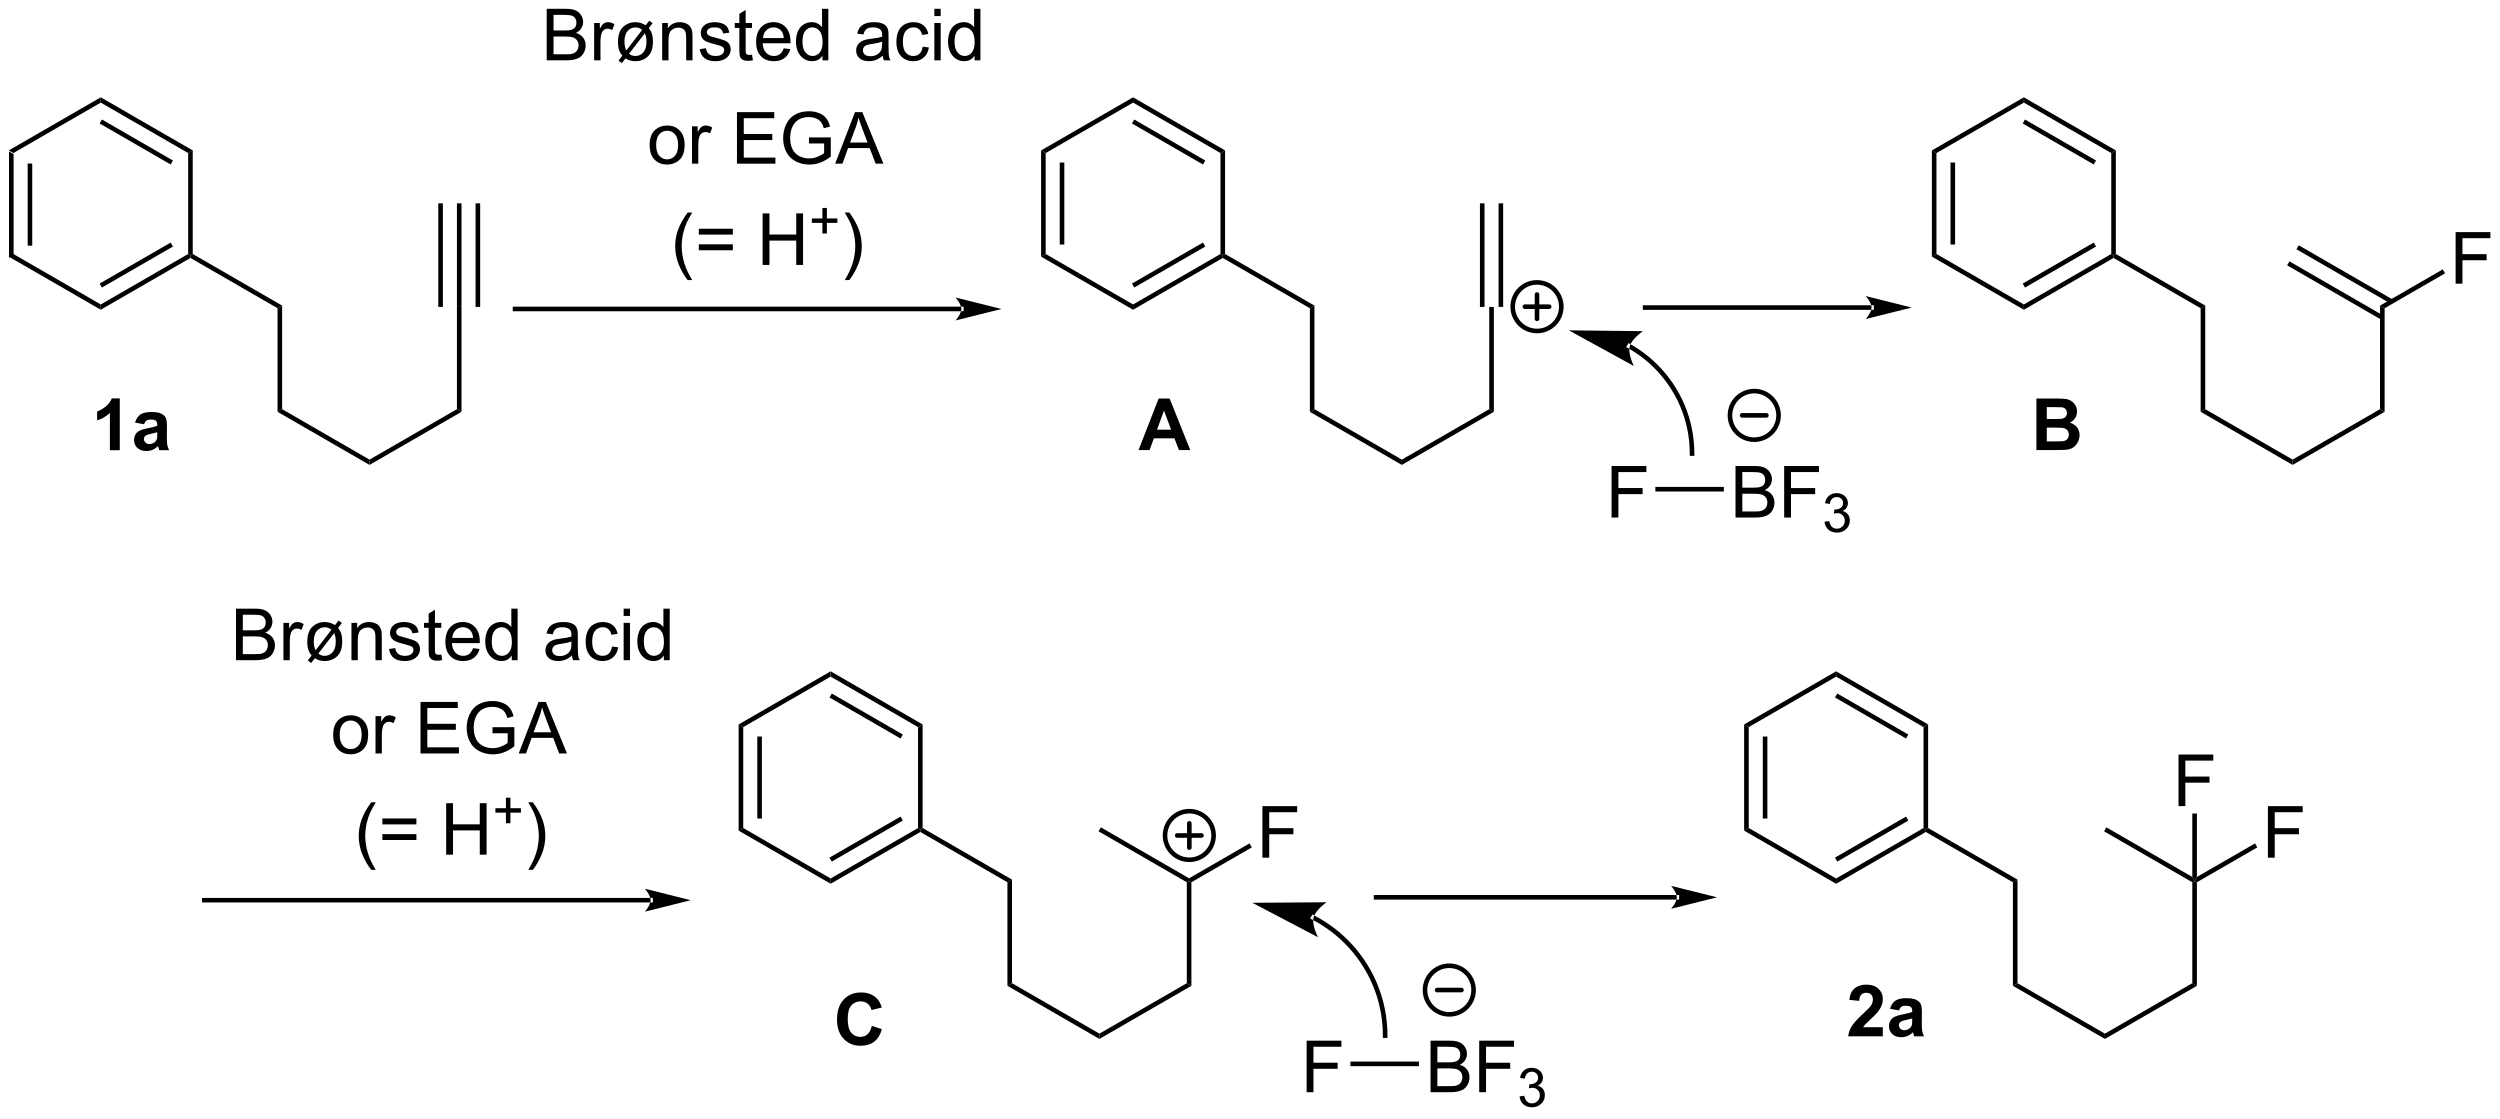 <?xml version="1.0" encoding="UTF-8"?>
<!DOCTYPE svg PUBLIC '-//W3C//DTD SVG 1.0//EN'
          'http://www.w3.org/TR/2001/REC-SVG-20010904/DTD/svg10.dtd'>
<svg stroke-dasharray="none" shape-rendering="auto" xmlns="http://www.w3.org/2000/svg" font-family="'Dialog'" text-rendering="auto" width="762" fill-opacity="1" color-interpolation="auto" color-rendering="auto" preserveAspectRatio="xMidYMid meet" font-size="12px" viewBox="0 0 762 341" fill="black" xmlns:xlink="http://www.w3.org/1999/xlink" stroke="black" image-rendering="auto" stroke-miterlimit="10" stroke-linecap="square" stroke-linejoin="miter" font-style="normal" stroke-width="1" height="341" stroke-dashoffset="0" font-weight="normal" stroke-opacity="1"
><!--Generated by the Batik Graphics2D SVG Generator--><defs id="genericDefs"
  /><g
  ><defs id="defs1"
    ><clipPath clipPathUnits="userSpaceOnUse" id="clipPath1"
      ><path d="M0.633 2.148 L286.277 2.148 L286.277 129.702 L0.633 129.702 L0.633 2.148 Z"
      /></clipPath
      ><clipPath clipPathUnits="userSpaceOnUse" id="clipPath2"
      ><path d="M72.857 297.502 L72.857 421.509 L350.559 421.509 L350.559 297.502 Z"
      /></clipPath
    ></defs
    ><g transform="scale(2.667,2.667) translate(-0.633,-2.148) matrix(1.029,0,0,1.029,-74.308,-303.862)"
    ><path d="M73.829 314.209 L74.34 314.503 L74.34 325.717 L73.829 326.012 ZM75.901 315.552 L75.901 324.668 L76.411 324.668 L76.411 315.552 Z" stroke="none" clip-path="url(#clipPath2)"
    /></g
    ><g transform="matrix(2.743,0,0,2.743,-199.843,-816.028)"
    ><path d="M73.829 326.012 L74.34 325.717 L84.051 331.324 L84.051 331.913 Z" stroke="none" clip-path="url(#clipPath2)"
    /></g
    ><g transform="matrix(2.743,0,0,2.743,-199.843,-816.028)"
    ><path d="M84.051 331.913 L84.051 331.324 L93.763 325.717 L94.018 325.864 L94.018 326.159 ZM84.179 329.448 L92.074 324.889 L91.819 324.447 L83.924 329.006 Z" stroke="none" clip-path="url(#clipPath2)"
    /></g
    ><g transform="matrix(2.743,0,0,2.743,-199.843,-816.028)"
    ><path d="M94.273 325.717 L94.018 325.864 L93.763 325.717 L93.763 314.503 L94.273 314.209 Z" stroke="none" clip-path="url(#clipPath2)"
    /></g
    ><g transform="matrix(2.743,0,0,2.743,-199.843,-816.028)"
    ><path d="M94.273 314.209 L93.763 314.503 L84.051 308.896 L84.051 308.307 ZM92.074 315.331 L84.179 310.773 L83.924 311.214 L91.819 315.773 Z" stroke="none" clip-path="url(#clipPath2)"
    /></g
    ><g transform="matrix(2.743,0,0,2.743,-199.843,-816.028)"
    ><path d="M84.051 308.307 L84.051 308.896 L74.34 314.503 L73.829 314.209 Z" stroke="none" clip-path="url(#clipPath2)"
    /></g
    ><g transform="matrix(2.743,0,0,2.743,-199.843,-816.028)"
    ><path d="M94.018 326.159 L94.018 325.864 L94.273 325.717 L104.206 331.452 L103.695 331.746 Z" stroke="none" clip-path="url(#clipPath2)"
    /></g
    ><g transform="matrix(2.743,0,0,2.743,-199.843,-816.028)"
    ><path d="M103.695 331.746 L104.206 331.452 L104.206 342.96 L103.695 343.255 Z" stroke="none" clip-path="url(#clipPath2)"
    /></g
    ><g transform="matrix(2.743,0,0,2.743,-199.843,-816.028)"
    ><path d="M103.695 343.255 L104.206 342.96 L113.917 348.567 L113.917 349.156 Z" stroke="none" clip-path="url(#clipPath2)"
    /></g
    ><g transform="matrix(2.743,0,0,2.743,-199.843,-816.028)"
    ><path d="M113.917 349.156 L113.917 348.567 L123.629 342.96 L124.139 343.255 Z" stroke="none" clip-path="url(#clipPath2)"
    /></g
    ><g transform="matrix(2.743,0,0,2.743,-199.843,-816.028)"
    ><path d="M124.139 343.255 L123.629 342.96 L123.629 331.599 L124.139 331.599 Z" stroke="none" clip-path="url(#clipPath2)"
    /></g
    ><g transform="matrix(2.743,0,0,2.743,-199.843,-816.028)"
    ><path d="M124.139 331.599 L123.629 331.599 L123.629 320.09 L124.139 320.09 ZM122.067 331.599 L122.067 320.09 L121.557 320.09 L121.557 331.599 ZM126.211 331.599 L126.211 320.09 L125.7 320.09 L125.7 331.599 Z" stroke="none" clip-path="url(#clipPath2)"
    /></g
    ><g transform="matrix(2.743,0,0,2.743,-199.843,-816.028)"
    ><path d="M287.523 314.209 L288.033 314.503 L288.033 325.717 L287.523 326.012 ZM289.594 315.552 L289.594 324.668 L290.104 324.668 L290.104 315.552 Z" stroke="none" clip-path="url(#clipPath2)"
    /></g
    ><g transform="matrix(2.743,0,0,2.743,-199.843,-816.028)"
    ><path d="M287.523 326.012 L288.033 325.717 L297.745 331.324 L297.745 331.913 Z" stroke="none" clip-path="url(#clipPath2)"
    /></g
    ><g transform="matrix(2.743,0,0,2.743,-199.843,-816.028)"
    ><path d="M297.745 331.913 L297.745 331.324 L307.456 325.717 L307.711 325.864 L307.711 326.159 ZM297.872 329.448 L305.767 324.889 L305.512 324.447 L297.617 329.006 Z" stroke="none" clip-path="url(#clipPath2)"
    /></g
    ><g transform="matrix(2.743,0,0,2.743,-199.843,-816.028)"
    ><path d="M307.966 325.717 L307.711 325.864 L307.456 325.717 L307.456 314.503 L307.966 314.209 Z" stroke="none" clip-path="url(#clipPath2)"
    /></g
    ><g transform="matrix(2.743,0,0,2.743,-199.843,-816.028)"
    ><path d="M307.966 314.209 L307.456 314.503 L297.745 308.896 L297.745 308.307 ZM305.767 315.331 L297.872 310.773 L297.617 311.214 L305.512 315.773 Z" stroke="none" clip-path="url(#clipPath2)"
    /></g
    ><g transform="matrix(2.743,0,0,2.743,-199.843,-816.028)"
    ><path d="M297.745 308.307 L297.745 308.896 L288.033 314.503 L287.523 314.209 Z" stroke="none" clip-path="url(#clipPath2)"
    /></g
    ><g transform="matrix(2.743,0,0,2.743,-199.843,-816.028)"
    ><path d="M307.711 326.159 L307.711 325.864 L307.966 325.717 L317.899 331.452 L317.389 331.746 Z" stroke="none" clip-path="url(#clipPath2)"
    /></g
    ><g transform="matrix(2.743,0,0,2.743,-199.843,-816.028)"
    ><path d="M317.389 331.746 L317.899 331.452 L317.899 342.96 L317.389 343.255 Z" stroke="none" clip-path="url(#clipPath2)"
    /></g
    ><g transform="matrix(2.743,0,0,2.743,-199.843,-816.028)"
    ><path d="M317.389 343.255 L317.899 342.96 L327.61 348.567 L327.61 349.156 Z" stroke="none" clip-path="url(#clipPath2)"
    /></g
    ><g transform="matrix(2.743,0,0,2.743,-199.843,-816.028)"
    ><path d="M327.61 349.156 L327.61 348.567 L337.322 342.96 L337.832 343.255 Z" stroke="none" clip-path="url(#clipPath2)"
    /></g
    ><g transform="matrix(2.743,0,0,2.743,-199.843,-816.028)"
    ><path d="M337.832 343.255 L337.322 342.96 L337.322 331.452 L337.832 331.746 Z" stroke="none" clip-path="url(#clipPath2)"
    /></g
    ><g transform="matrix(2.743,0,0,2.743,-199.843,-816.028)"
    ><path d="M338.737 330.782 L328.289 324.75 L328.034 325.192 L338.482 331.224 ZM337.705 332.57 L327.256 326.537 L327.001 326.979 L337.45 333.012 Z" stroke="none" clip-path="url(#clipPath2)"
    /></g
    ><g transform="matrix(2.743,0,0,2.743,-199.843,-816.028)"
    ><path d="M345.722 329.014 L345.722 323.288 L349.587 323.288 L349.587 323.962 L346.48 323.962 L346.48 325.736 L349.168 325.736 L349.168 326.413 L346.48 326.413 L346.48 329.014 L345.722 329.014 Z" stroke="none" clip-path="url(#clipPath2)"
    /></g
    ><g transform="matrix(2.743,0,0,2.743,-199.843,-816.028)"
    ><path d="M337.832 331.746 L337.322 331.452 L344.291 327.428 L344.546 327.87 Z" stroke="none" clip-path="url(#clipPath2)"
    /></g
    ><g transform="matrix(2.743,0,0,2.743,-199.843,-816.028)"
    ><path d="M188.54 314.209 L189.05 314.503 L189.05 325.717 L188.54 326.012 ZM190.612 315.552 L190.612 324.668 L191.122 324.668 L191.122 315.552 Z" stroke="none" clip-path="url(#clipPath2)"
    /></g
    ><g transform="matrix(2.743,0,0,2.743,-199.843,-816.028)"
    ><path d="M188.54 326.012 L189.05 325.717 L198.762 331.324 L198.762 331.913 Z" stroke="none" clip-path="url(#clipPath2)"
    /></g
    ><g transform="matrix(2.743,0,0,2.743,-199.843,-816.028)"
    ><path d="M198.762 331.913 L198.762 331.324 L208.474 325.717 L208.729 325.864 L208.729 326.159 ZM198.89 329.448 L206.785 324.889 L206.53 324.447 L198.635 329.006 Z" stroke="none" clip-path="url(#clipPath2)"
    /></g
    ><g transform="matrix(2.743,0,0,2.743,-199.843,-816.028)"
    ><path d="M208.984 325.717 L208.729 325.864 L208.474 325.717 L208.474 314.503 L208.984 314.209 Z" stroke="none" clip-path="url(#clipPath2)"
    /></g
    ><g transform="matrix(2.743,0,0,2.743,-199.843,-816.028)"
    ><path d="M208.984 314.209 L208.474 314.503 L198.762 308.896 L198.762 308.307 ZM206.785 315.331 L198.89 310.773 L198.635 311.214 L206.53 315.773 Z" stroke="none" clip-path="url(#clipPath2)"
    /></g
    ><g transform="matrix(2.743,0,0,2.743,-199.843,-816.028)"
    ><path d="M198.762 308.307 L198.762 308.896 L189.05 314.503 L188.54 314.209 Z" stroke="none" clip-path="url(#clipPath2)"
    /></g
    ><g transform="matrix(2.743,0,0,2.743,-199.843,-816.028)"
    ><path d="M208.729 326.159 L208.729 325.864 L208.984 325.717 L218.916 331.452 L218.406 331.746 Z" stroke="none" clip-path="url(#clipPath2)"
    /></g
    ><g transform="matrix(2.743,0,0,2.743,-199.843,-816.028)"
    ><path d="M218.406 331.746 L218.916 331.452 L218.916 342.96 L218.406 343.255 Z" stroke="none" clip-path="url(#clipPath2)"
    /></g
    ><g transform="matrix(2.743,0,0,2.743,-199.843,-816.028)"
    ><path d="M218.406 343.255 L218.916 342.96 L228.628 348.567 L228.628 349.156 Z" stroke="none" clip-path="url(#clipPath2)"
    /></g
    ><g transform="matrix(2.743,0,0,2.743,-199.843,-816.028)"
    ><path d="M228.628 349.156 L228.628 348.567 L238.34 342.96 L238.85 343.255 Z" stroke="none" clip-path="url(#clipPath2)"
    /></g
    ><g transform="matrix(2.743,0,0,2.743,-199.843,-816.028)"
    ><path d="M238.85 343.255 L238.34 342.96 L238.34 331.599 L238.85 331.599 Z" stroke="none" clip-path="url(#clipPath2)"
    /></g
    ><g transform="matrix(2.743,0,0,2.743,-199.843,-816.028)"
    ><path d="M239.886 331.599 L239.886 320.09 L239.375 320.09 L239.375 331.599 ZM237.814 331.599 L237.814 320.09 L237.304 320.09 L237.304 331.599 Z" stroke="none" clip-path="url(#clipPath2)"
    /></g
    ><g stroke-width="0.51" transform="matrix(2.743,0,0,2.743,-199.843,-816.028)" stroke-linejoin="round" stroke-linecap="round"
    ><path fill="none" d="M243.647 334.274 C242.155 334.274 240.947 333.065 240.947 331.574 C240.947 330.083 242.155 328.874 243.647 328.874 C245.138 328.874 246.347 330.083 246.347 331.574 C246.347 333.065 245.138 334.274 243.647 334.274 M242.297 331.574 L244.997 331.574 M243.647 330.224 L243.647 332.924" clip-path="url(#clipPath2)"
    /></g
    ><g transform="matrix(2.743,0,0,2.743,-199.843,-816.028)"
    ><path d="M280.817 331.924 L280.817 331.924 L255.658 331.924 L255.403 331.924 L255.403 331.414 L255.658 331.414 L280.817 331.414 L281.072 331.414 L281.072 331.924 ZM285.281 331.669 L280.179 330.393 C280.179 330.393 280.817 331.111 280.817 331.669 C280.817 332.227 280.179 332.944 280.179 332.944 Z" stroke="none" clip-path="url(#clipPath2)"
    /></g
    ><g transform="matrix(2.743,0,0,2.743,-199.843,-816.028)"
    ><path d="M266.663 377.993 L267.173 378.288 L267.173 389.502 L266.663 389.796 ZM268.735 379.337 L268.735 388.453 L269.245 388.453 L269.245 379.337 Z" stroke="none" clip-path="url(#clipPath2)"
    /></g
    ><g transform="matrix(2.743,0,0,2.743,-199.843,-816.028)"
    ><path d="M266.663 389.796 L267.173 389.502 L276.885 395.109 L276.885 395.698 Z" stroke="none" clip-path="url(#clipPath2)"
    /></g
    ><g transform="matrix(2.743,0,0,2.743,-199.843,-816.028)"
    ><path d="M276.885 395.698 L276.885 395.109 L286.597 389.502 L286.852 389.649 L286.852 389.944 ZM277.013 393.232 L284.908 388.674 L284.653 388.232 L276.758 392.791 Z" stroke="none" clip-path="url(#clipPath2)"
    /></g
    ><g transform="matrix(2.743,0,0,2.743,-199.843,-816.028)"
    ><path d="M287.107 389.502 L286.852 389.649 L286.597 389.502 L286.597 378.288 L287.107 377.993 Z" stroke="none" clip-path="url(#clipPath2)"
    /></g
    ><g transform="matrix(2.743,0,0,2.743,-199.843,-816.028)"
    ><path d="M287.107 377.993 L286.597 378.288 L276.885 372.681 L276.885 372.092 ZM284.908 379.115 L277.013 374.557 L276.758 374.999 L284.653 379.557 Z" stroke="none" clip-path="url(#clipPath2)"
    /></g
    ><g transform="matrix(2.743,0,0,2.743,-199.843,-816.028)"
    ><path d="M276.885 372.092 L276.885 372.681 L267.173 378.288 L266.663 377.993 Z" stroke="none" clip-path="url(#clipPath2)"
    /></g
    ><g transform="matrix(2.743,0,0,2.743,-199.843,-816.028)"
    ><path d="M286.852 389.944 L286.852 389.649 L287.107 389.502 L297.039 395.236 L296.529 395.531 Z" stroke="none" clip-path="url(#clipPath2)"
    /></g
    ><g transform="matrix(2.743,0,0,2.743,-199.843,-816.028)"
    ><path d="M296.529 395.531 L297.039 395.236 L297.039 406.745 L296.529 407.039 Z" stroke="none" clip-path="url(#clipPath2)"
    /></g
    ><g transform="matrix(2.743,0,0,2.743,-199.843,-816.028)"
    ><path d="M296.529 407.039 L297.039 406.745 L306.751 412.352 L306.751 412.941 Z" stroke="none" clip-path="url(#clipPath2)"
    /></g
    ><g transform="matrix(2.743,0,0,2.743,-199.843,-816.028)"
    ><path d="M306.751 412.941 L306.751 412.352 L316.463 406.745 L316.973 407.039 Z" stroke="none" clip-path="url(#clipPath2)"
    /></g
    ><g transform="matrix(2.743,0,0,2.743,-199.843,-816.028)"
    ><path d="M316.973 407.039 L316.463 406.745 L316.463 395.531 L316.718 395.384 L316.973 395.531 Z" stroke="none" clip-path="url(#clipPath2)"
    /></g
    ><g transform="matrix(2.743,0,0,2.743,-199.843,-816.028)"
    ><path d="M324.863 392.799 L324.863 387.072 L328.727 387.072 L328.727 387.747 L325.621 387.747 L325.621 389.52 L328.308 389.52 L328.308 390.197 L325.621 390.197 L325.621 392.799 L324.863 392.799 Z" stroke="none" clip-path="url(#clipPath2)"
    /></g
    ><g transform="matrix(2.743,0,0,2.743,-199.843,-816.028)"
    ><path d="M316.973 395.531 L316.718 395.384 L316.973 394.942 L323.431 391.213 L323.686 391.655 Z" stroke="none" clip-path="url(#clipPath2)"
    /></g
    ><g transform="matrix(2.743,0,0,2.743,-199.843,-816.028)"
    ><path d="M316.463 394.942 L316.718 395.384 L316.463 395.531 L306.658 389.87 L306.913 389.428 Z" stroke="none" clip-path="url(#clipPath2)"
    /></g
    ><g transform="matrix(2.743,0,0,2.743,-199.843,-816.028)"
    ><path d="M314.931 387.065 L314.931 381.338 L318.795 381.338 L318.795 382.013 L315.688 382.013 L315.688 383.786 L318.376 383.786 L318.376 384.463 L315.688 384.463 L315.688 387.065 L314.931 387.065 Z" stroke="none" clip-path="url(#clipPath2)"
    /></g
    ><g transform="matrix(2.743,0,0,2.743,-199.843,-816.028)"
    ><path d="M316.973 394.942 L316.718 395.384 L316.463 394.942 L316.463 387.89 L316.973 387.89 Z" stroke="none" clip-path="url(#clipPath2)"
    /></g
    ><g transform="matrix(2.743,0,0,2.743,-199.843,-816.028)"
    ><path d="M154.933 377.993 L155.444 378.288 L155.444 389.502 L154.933 389.796 ZM157.005 379.337 L157.005 388.453 L157.515 388.453 L157.515 379.337 Z" stroke="none" clip-path="url(#clipPath2)"
    /></g
    ><g transform="matrix(2.743,0,0,2.743,-199.843,-816.028)"
    ><path d="M154.933 389.796 L155.444 389.502 L165.155 395.109 L165.155 395.698 Z" stroke="none" clip-path="url(#clipPath2)"
    /></g
    ><g transform="matrix(2.743,0,0,2.743,-199.843,-816.028)"
    ><path d="M165.155 395.698 L165.155 395.109 L174.867 389.502 L175.122 389.649 L175.122 389.944 ZM165.283 393.232 L173.178 388.674 L172.923 388.232 L165.028 392.79 Z" stroke="none" clip-path="url(#clipPath2)"
    /></g
    ><g transform="matrix(2.743,0,0,2.743,-199.843,-816.028)"
    ><path d="M175.377 389.502 L175.122 389.649 L174.867 389.502 L174.867 378.288 L175.377 377.993 Z" stroke="none" clip-path="url(#clipPath2)"
    /></g
    ><g transform="matrix(2.743,0,0,2.743,-199.843,-816.028)"
    ><path d="M175.377 377.993 L174.867 378.288 L165.155 372.681 L165.155 372.091 ZM173.178 379.115 L165.283 374.557 L165.028 374.999 L172.923 379.557 Z" stroke="none" clip-path="url(#clipPath2)"
    /></g
    ><g transform="matrix(2.743,0,0,2.743,-199.843,-816.028)"
    ><path d="M165.155 372.091 L165.155 372.681 L155.444 378.288 L154.933 377.993 Z" stroke="none" clip-path="url(#clipPath2)"
    /></g
    ><g transform="matrix(2.743,0,0,2.743,-199.843,-816.028)"
    ><path d="M175.122 389.944 L175.122 389.649 L175.377 389.502 L185.309 395.236 L184.799 395.531 Z" stroke="none" clip-path="url(#clipPath2)"
    /></g
    ><g transform="matrix(2.743,0,0,2.743,-199.843,-816.028)"
    ><path d="M184.799 395.531 L185.309 395.236 L185.309 406.745 L184.799 407.039 Z" stroke="none" clip-path="url(#clipPath2)"
    /></g
    ><g transform="matrix(2.743,0,0,2.743,-199.843,-816.028)"
    ><path d="M184.799 407.039 L185.309 406.745 L195.021 412.352 L195.021 412.941 Z" stroke="none" clip-path="url(#clipPath2)"
    /></g
    ><g transform="matrix(2.743,0,0,2.743,-199.843,-816.028)"
    ><path d="M195.021 412.941 L195.021 412.352 L204.733 406.745 L205.243 407.039 Z" stroke="none" clip-path="url(#clipPath2)"
    /></g
    ><g transform="matrix(2.743,0,0,2.743,-199.843,-816.028)"
    ><path d="M205.243 407.039 L204.733 406.745 L204.733 395.531 L204.988 395.384 L205.243 395.531 Z" stroke="none" clip-path="url(#clipPath2)"
    /></g
    ><g transform="matrix(2.743,0,0,2.743,-199.843,-816.028)"
    ><path d="M213.133 392.799 L213.133 387.072 L216.997 387.072 L216.997 387.747 L213.891 387.747 L213.891 389.52 L216.578 389.52 L216.578 390.197 L213.891 390.197 L213.891 392.799 L213.133 392.799 Z" stroke="none" clip-path="url(#clipPath2)"
    /></g
    ><g transform="matrix(2.743,0,0,2.743,-199.843,-816.028)"
    ><path d="M205.243 395.531 L204.988 395.384 L204.988 395.089 L211.701 391.213 L211.957 391.655 Z" stroke="none" clip-path="url(#clipPath2)"
    /></g
    ><g transform="matrix(2.743,0,0,2.743,-199.843,-816.028)"
    ><path d="M204.988 395.089 L204.988 395.384 L204.733 395.531 L194.928 389.87 L195.183 389.428 Z" stroke="none" clip-path="url(#clipPath2)"
    /></g
    ><g stroke-width="0.51" transform="matrix(2.743,0,0,2.743,-199.843,-816.028)" stroke-linejoin="round" stroke-linecap="round"
    ><path fill="none" d="M205.013 393.032 C203.522 393.032 202.313 391.823 202.313 390.332 C202.313 388.84 203.522 387.632 205.013 387.632 C206.504 387.632 207.713 388.84 207.713 390.332 C207.713 391.823 206.504 393.032 205.013 393.032 M203.663 390.332 L206.363 390.332 M205.013 388.982 L205.013 391.682" clip-path="url(#clipPath2)"
    /></g
    ><g transform="matrix(2.743,0,0,2.743,-199.843,-816.028)"
    ><path d="M231.818 418.861 L231.818 413.134 L233.966 413.134 Q234.623 413.134 235.018 413.309 Q235.417 413.481 235.641 413.843 Q235.865 414.205 235.865 414.598 Q235.865 414.965 235.664 415.291 Q235.466 415.614 235.065 415.814 Q235.584 415.965 235.862 416.332 Q236.143 416.7 236.143 417.2 Q236.143 417.603 235.972 417.95 Q235.802 418.293 235.552 418.481 Q235.302 418.668 234.925 418.765 Q234.55 418.861 234.003 418.861 L231.818 418.861 ZM232.576 415.541 L233.815 415.541 Q234.318 415.541 234.537 415.473 Q234.826 415.387 234.972 415.189 Q235.12 414.989 235.12 414.689 Q235.12 414.403 234.982 414.187 Q234.847 413.97 234.591 413.89 Q234.339 413.809 233.722 413.809 L232.576 413.809 L232.576 415.541 ZM232.576 418.184 L234.003 418.184 Q234.37 418.184 234.518 418.158 Q234.779 418.111 234.953 418.002 Q235.13 417.892 235.242 417.684 Q235.357 417.473 235.357 417.2 Q235.357 416.879 235.193 416.645 Q235.029 416.408 234.737 416.312 Q234.448 416.215 233.901 416.215 L232.576 416.215 L232.576 418.184 ZM237.224 418.861 L237.224 413.134 L241.089 413.134 L241.089 413.809 L237.982 413.809 L237.982 415.582 L240.669 415.582 L240.669 416.259 L237.982 416.259 L237.982 418.861 L237.224 418.861 Z" stroke="none" clip-path="url(#clipPath2)"
    /></g
    ><g transform="matrix(2.743,0,0,2.743,-199.843,-816.028)"
    ><path d="M241.707 419.326 L242.234 419.256 Q242.326 419.705 242.543 419.902 Q242.761 420.1 243.076 420.1 Q243.447 420.1 243.703 419.842 Q243.961 419.584 243.961 419.203 Q243.961 418.84 243.722 418.606 Q243.486 418.369 243.119 418.369 Q242.97 418.369 242.748 418.428 L242.806 417.965 Q242.859 417.971 242.89 417.971 Q243.228 417.971 243.498 417.795 Q243.767 417.619 243.767 417.252 Q243.767 416.963 243.57 416.774 Q243.375 416.582 243.064 416.582 Q242.756 416.582 242.55 416.776 Q242.345 416.969 242.287 417.356 L241.759 417.262 Q241.857 416.731 242.199 416.44 Q242.543 416.149 243.052 416.149 Q243.404 416.149 243.699 416.299 Q243.996 416.449 244.152 416.711 Q244.308 416.971 244.308 417.264 Q244.308 417.543 244.158 417.772 Q244.009 418 243.716 418.135 Q244.097 418.223 244.308 418.5 Q244.519 418.776 244.519 419.192 Q244.519 419.754 244.109 420.147 Q243.699 420.537 243.072 420.537 Q242.507 420.537 242.132 420.201 Q241.759 419.863 241.707 419.326 Z" stroke="none" clip-path="url(#clipPath2)"
    /></g
    ><g transform="matrix(2.743,0,0,2.743,-199.843,-816.028)"
    ><path d="M218.915 399.234 L218.915 399.234 C218.915 399.234 218.915 399.234 218.915 399.234 L218.915 399.234 C218.917 399.236 218.905 399.228 218.889 399.221 L218.906 399.229 C218.906 399.229 218.906 399.229 218.906 399.229 L218.906 399.229 C218.907 399.229 218.906 399.229 218.904 399.228 L218.908 399.23 L218.91 399.231 L218.911 399.232 C218.917 399.235 218.924 399.238 218.93 399.241 L218.93 399.242 C218.957 399.256 218.984 399.27 219.011 399.284 L218.892 399.51 L219.011 399.284 C219.064 399.312 219.118 399.341 219.171 399.37 L219.049 399.594 L219.171 399.37 C219.596 399.601 220.01 399.852 220.409 400.122 L220.266 400.333 L220.409 400.122 C221.208 400.662 221.952 401.276 222.631 401.955 L222.451 402.136 L222.631 401.955 C225.349 404.673 227.03 408.427 227.03 412.574 L227.03 412.829 L226.519 412.829 L226.519 412.574 C226.519 408.568 224.896 404.942 222.27 402.316 L222.27 402.316 C221.614 401.66 220.895 401.066 220.123 400.545 L220.123 400.545 C219.738 400.284 219.338 400.041 218.927 399.818 L218.927 399.818 C218.876 399.79 218.824 399.763 218.773 399.735 L218.772 399.735 C218.747 399.722 218.721 399.708 218.695 399.694 L218.812 399.468 L218.695 399.695 C218.688 399.691 218.681 399.687 218.675 399.684 L218.793 399.458 L218.675 399.684 L218.673 399.683 L218.79 399.457 L218.676 399.685 C218.674 399.684 218.672 399.683 218.672 399.683 L218.672 399.683 C218.672 399.683 218.672 399.682 218.672 399.682 L218.789 399.456 L218.688 399.69 C218.673 399.684 218.66 399.676 218.662 399.677 L218.662 399.677 C218.662 399.677 218.662 399.677 218.662 399.677 L218.44 399.55 L218.693 399.108 ZM212.013 397.812 L219.316 401.642 C219.316 401.642 218.609 400.312 218.815 399.462 C219.022 398.612 220.259 397.754 220.259 397.754 Z" stroke="none" clip-path="url(#clipPath2)"
    /></g
    ><g transform="matrix(2.743,0,0,2.743,-199.843,-816.028)"
    ><path d="M259.184 397.459 L259.184 397.459 L225.767 397.459 L225.512 397.459 L225.512 396.949 L225.767 396.949 L259.184 396.949 L259.439 396.949 L259.439 397.459 ZM263.649 397.204 L258.546 395.929 C258.546 395.929 259.184 396.646 259.184 397.204 C259.184 397.762 258.546 398.48 258.546 398.48 Z" stroke="none" clip-path="url(#clipPath2)"
    /></g
    ><g transform="matrix(2.743,0,0,2.743,-199.843,-816.028)"
    ><path d="M218.047 418.861 L218.047 413.134 L221.911 413.134 L221.911 413.809 L218.805 413.809 L218.805 415.582 L221.492 415.582 L221.492 416.259 L218.805 416.259 L218.805 418.861 L218.047 418.861 Z" stroke="none" clip-path="url(#clipPath2)"
    /></g
    ><g transform="matrix(2.743,0,0,2.743,-199.843,-816.028)"
    ><path d="M230.522 415.456 L230.522 415.966 L222.912 415.966 L222.912 415.456 Z" stroke="none" clip-path="url(#clipPath2)"
    /></g
    ><g stroke-width="0.51" transform="matrix(2.743,0,0,2.743,-199.843,-816.028)" stroke-linejoin="round" stroke-linecap="round"
    ><path fill="none" d="M233.9 410.209 C232.409 410.209 231.2 409 231.2 407.509 C231.2 406.018 232.409 404.809 233.9 404.809 C235.391 404.809 236.6 406.018 236.6 407.509 C236.6 409 235.391 410.209 233.9 410.209 M232.55 407.509 L235.25 407.509" clip-path="url(#clipPath2)"
    /></g
    ><g transform="matrix(2.743,0,0,2.743,-199.843,-816.028)"
    ><path d="M254.036 335.744 L254.036 335.744 C254.036 335.744 254.036 335.744 254.036 335.744 L254.036 335.744 C254.036 335.744 254.036 335.744 254.036 335.744 L253.911 335.966 L254.035 335.743 C254.036 335.743 254.037 335.744 254.039 335.745 L254.039 335.745 C254.04 335.746 254.041 335.747 254.043 335.747 L253.916 335.969 L254.042 335.747 C254.045 335.749 254.048 335.751 254.052 335.752 L253.925 335.974 L254.051 335.752 C254.075 335.766 254.1 335.78 254.124 335.794 L253.997 336.015 L254.124 335.794 C254.221 335.85 254.318 335.907 254.414 335.965 L254.414 335.965 C254.606 336.082 254.794 336.203 254.98 336.328 L254.837 336.54 L254.98 336.328 C255.722 336.83 256.414 337.401 257.045 338.032 L256.865 338.212 L257.045 338.032 C259.57 340.557 261.132 344.046 261.132 347.899 L261.132 348.154 L260.622 348.154 L260.622 347.899 C260.622 344.187 259.118 340.826 256.684 338.393 L256.684 338.393 C256.076 337.784 255.41 337.234 254.695 336.751 L254.695 336.751 C254.516 336.63 254.334 336.514 254.149 336.401 L254.281 336.183 L254.149 336.401 C254.057 336.345 253.964 336.29 253.87 336.236 L253.869 336.236 C253.846 336.223 253.823 336.209 253.799 336.196 L253.798 336.195 C253.796 336.194 253.793 336.192 253.79 336.191 L253.789 336.19 C253.79 336.19 253.79 336.191 253.79 336.191 L253.79 336.191 C253.79 336.191 253.79 336.19 253.788 336.19 L253.787 336.189 C253.786 336.188 253.785 336.188 253.785 336.188 L253.785 336.188 C253.784 336.187 253.783 336.187 253.783 336.187 L253.561 336.06 L253.814 335.617 ZM247.178 334.2 L254.409 338.164 C254.409 338.164 253.727 336.822 253.949 335.976 C254.171 335.129 255.424 334.295 255.424 334.295 Z" stroke="none" clip-path="url(#clipPath2)"
    /></g
    ><g transform="matrix(2.743,0,0,2.743,-199.843,-816.028)"
    ><path d="M145.151 397.779 L145.151 397.779 L95.561 397.779 L95.305 397.779 L95.305 397.269 L95.561 397.269 L145.151 397.269 L145.406 397.269 L145.406 397.779 ZM149.615 397.524 L144.513 396.248 C144.513 396.248 145.151 396.966 145.151 397.524 C145.151 398.082 144.513 398.799 144.513 398.799 Z" stroke="none" clip-path="url(#clipPath2)"
    /></g
    ><g transform="matrix(2.743,0,0,2.743,-199.843,-816.028)"
    ><path d="M86.165 347.518 L85.068 347.518 L85.068 343.38 Q84.467 343.943 83.649 344.213 L83.649 343.216 Q84.079 343.075 84.581 342.685 Q85.086 342.291 85.274 341.768 L86.165 341.768 L86.165 347.518 ZM88.861 344.635 L87.864 344.456 Q88.033 343.854 88.442 343.565 Q88.853 343.276 89.661 343.276 Q90.395 343.276 90.754 343.45 Q91.114 343.622 91.26 343.89 Q91.408 344.159 91.408 344.872 L91.395 346.154 Q91.395 346.7 91.447 346.961 Q91.502 347.221 91.645 347.518 L90.559 347.518 Q90.517 347.409 90.455 347.193 Q90.426 347.096 90.416 347.065 Q90.135 347.338 89.814 347.476 Q89.494 347.612 89.129 347.612 Q88.489 347.612 88.119 347.265 Q87.752 346.916 87.752 346.385 Q87.752 346.034 87.918 345.758 Q88.088 345.482 88.39 345.336 Q88.692 345.19 89.262 345.081 Q90.033 344.935 90.33 344.81 L90.33 344.7 Q90.33 344.385 90.174 344.25 Q90.017 344.114 89.582 344.114 Q89.291 344.114 89.127 344.232 Q88.963 344.346 88.861 344.635 ZM90.33 345.526 Q90.119 345.596 89.661 345.695 Q89.205 345.791 89.064 345.885 Q88.848 346.036 88.848 346.271 Q88.848 346.502 89.02 346.672 Q89.192 346.838 89.457 346.838 Q89.754 346.838 90.025 346.643 Q90.223 346.495 90.286 346.279 Q90.33 346.138 90.33 345.745 L90.33 345.526 Z" stroke="none" clip-path="url(#clipPath2)"
    /></g
    ><g transform="matrix(2.743,0,0,2.743,-199.843,-816.028)"
    ><path d="M265.705 355.004 L265.705 349.277 L267.853 349.277 Q268.509 349.277 268.905 349.452 Q269.304 349.624 269.528 349.986 Q269.752 350.348 269.752 350.741 Q269.752 351.108 269.551 351.433 Q269.353 351.756 268.952 351.957 Q269.47 352.108 269.749 352.475 Q270.03 352.842 270.03 353.342 Q270.03 353.746 269.858 354.092 Q269.689 354.436 269.439 354.624 Q269.189 354.811 268.811 354.908 Q268.436 355.004 267.89 355.004 L265.705 355.004 ZM266.462 351.683 L267.702 351.683 Q268.205 351.683 268.423 351.616 Q268.712 351.53 268.858 351.332 Q269.007 351.131 269.007 350.832 Q269.007 350.546 268.869 350.329 Q268.733 350.113 268.478 350.033 Q268.226 349.952 267.608 349.952 L266.462 349.952 L266.462 351.683 ZM266.462 354.327 L267.89 354.327 Q268.257 354.327 268.405 354.301 Q268.666 354.254 268.84 354.144 Q269.017 354.035 269.129 353.827 Q269.244 353.616 269.244 353.342 Q269.244 353.022 269.08 352.788 Q268.916 352.551 268.624 352.454 Q268.335 352.358 267.788 352.358 L266.462 352.358 L266.462 354.327 ZM271.111 355.004 L271.111 349.277 L274.976 349.277 L274.976 349.952 L271.869 349.952 L271.869 351.725 L274.556 351.725 L274.556 352.402 L271.869 352.402 L271.869 355.004 L271.111 355.004 Z" stroke="none" clip-path="url(#clipPath2)"
    /></g
    ><g transform="matrix(2.743,0,0,2.743,-199.843,-816.028)"
    ><path d="M275.593 355.469 L276.121 355.399 Q276.212 355.848 276.429 356.045 Q276.648 356.243 276.962 356.243 Q277.334 356.243 277.589 355.985 Q277.847 355.727 277.847 355.346 Q277.847 354.983 277.609 354.748 Q277.373 354.512 277.005 354.512 Q276.857 354.512 276.634 354.571 L276.693 354.108 Q276.746 354.114 276.777 354.114 Q277.115 354.114 277.384 353.938 Q277.654 353.762 277.654 353.395 Q277.654 353.106 277.457 352.916 Q277.261 352.725 276.951 352.725 Q276.642 352.725 276.437 352.918 Q276.232 353.112 276.173 353.498 L275.646 353.405 Q275.744 352.873 276.085 352.582 Q276.429 352.291 276.939 352.291 Q277.291 352.291 277.585 352.442 Q277.882 352.592 278.039 352.854 Q278.195 353.114 278.195 353.407 Q278.195 353.686 278.044 353.914 Q277.896 354.143 277.603 354.278 Q277.984 354.366 278.195 354.643 Q278.406 354.918 278.406 355.334 Q278.406 355.897 277.996 356.289 Q277.585 356.68 276.959 356.68 Q276.394 356.68 276.019 356.344 Q275.646 356.006 275.593 355.469 Z" stroke="none" clip-path="url(#clipPath2)"
    /></g
    ><g transform="matrix(2.743,0,0,2.743,-199.843,-816.028)"
    ><path d="M251.933 355.004 L251.933 349.277 L255.798 349.277 L255.798 349.952 L252.691 349.952 L252.691 351.725 L255.379 351.725 L255.379 352.402 L252.691 352.402 L252.691 355.004 L251.933 355.004 Z" stroke="none" clip-path="url(#clipPath2)"
    /></g
    ><g transform="matrix(2.743,0,0,2.743,-199.843,-816.028)"
    ><path d="M264.409 351.599 L264.409 352.109 L256.798 352.109 L256.798 351.599 Z" stroke="none" clip-path="url(#clipPath2)"
    /></g
    ><g stroke-width="0.51" transform="matrix(2.743,0,0,2.743,-199.843,-816.028)" stroke-linejoin="round" stroke-linecap="round"
    ><path fill="none" d="M267.787 346.352 C266.295 346.352 265.087 345.143 265.087 343.652 C265.087 342.161 266.295 340.952 267.787 340.952 C269.278 340.952 270.487 342.161 270.487 343.652 C270.487 345.143 269.278 346.352 267.787 346.352 M266.437 343.652 L269.137 343.652" clip-path="url(#clipPath2)"
    /></g
    ><g transform="matrix(2.743,0,0,2.743,-199.843,-816.028)"
    ><path d="M205.117 347.506 L203.86 347.506 L203.36 346.204 L201.071 346.204 L200.597 347.506 L199.37 347.506 L201.602 341.78 L202.823 341.78 L205.117 347.506 ZM202.987 345.241 L202.198 343.116 L201.425 345.241 L202.987 345.241 Z" stroke="none" clip-path="url(#clipPath2)"
    /></g
    ><g transform="matrix(2.743,0,0,2.743,-199.843,-816.028)"
    ><path d="M299.138 341.78 L301.427 341.78 Q302.107 341.78 302.44 341.837 Q302.776 341.892 303.039 342.071 Q303.302 342.251 303.477 342.55 Q303.654 342.85 303.654 343.22 Q303.654 343.623 303.438 343.959 Q303.222 344.295 302.849 344.462 Q303.373 344.616 303.654 344.983 Q303.935 345.35 303.935 345.845 Q303.935 346.235 303.753 346.605 Q303.573 346.975 303.258 347.196 Q302.943 347.415 302.482 347.467 Q302.193 347.498 301.089 347.506 L299.138 347.506 L299.138 341.78 ZM300.295 342.733 L300.295 344.056 L301.052 344.056 Q301.729 344.056 301.894 344.037 Q302.19 344.001 302.36 343.832 Q302.529 343.662 302.529 343.384 Q302.529 343.118 302.383 342.954 Q302.237 342.787 301.948 342.751 Q301.776 342.733 300.959 342.733 L300.295 342.733 ZM300.295 345.009 L300.295 346.54 L301.365 346.54 Q301.99 346.54 302.159 346.506 Q302.417 346.459 302.578 346.277 Q302.74 346.095 302.74 345.79 Q302.74 345.532 302.615 345.353 Q302.49 345.173 302.253 345.092 Q302.019 345.009 301.229 345.009 L300.295 345.009 Z" stroke="none" clip-path="url(#clipPath2)"
    /></g
    ><g transform="matrix(2.743,0,0,2.743,-199.843,-816.028)"
    ><path d="M169.731 411.494 L170.851 411.851 Q170.593 412.789 169.994 413.244 Q169.395 413.7 168.473 413.7 Q167.332 413.7 166.598 412.921 Q165.864 412.14 165.864 410.789 Q165.864 409.359 166.601 408.567 Q167.34 407.776 168.543 407.776 Q169.593 407.776 170.249 408.398 Q170.64 408.765 170.835 409.453 L169.692 409.726 Q169.59 409.281 169.267 409.023 Q168.944 408.765 168.483 408.765 Q167.848 408.765 167.45 409.224 Q167.054 409.679 167.054 410.703 Q167.054 411.789 167.444 412.25 Q167.835 412.711 168.46 412.711 Q168.921 412.711 169.252 412.419 Q169.585 412.125 169.731 411.494 Z" stroke="none" clip-path="url(#clipPath2)"
    /></g
    ><g transform="matrix(2.743,0,0,2.743,-199.843,-816.028)"
    ><path d="M282.071 411.633 L282.071 412.654 L278.224 412.654 Q278.287 412.076 278.599 411.558 Q278.912 411.039 279.834 410.185 Q280.576 409.493 280.743 409.248 Q280.969 408.907 280.969 408.576 Q280.969 408.209 280.771 408.011 Q280.576 407.813 280.227 407.813 Q279.883 407.813 279.68 408.021 Q279.477 408.227 279.446 408.709 L278.352 408.599 Q278.451 407.693 278.967 407.3 Q279.482 406.904 280.256 406.904 Q281.102 406.904 281.587 407.362 Q282.071 407.818 282.071 408.498 Q282.071 408.883 281.933 409.235 Q281.795 409.584 281.493 409.966 Q281.295 410.219 280.774 410.696 Q280.256 411.172 280.115 411.329 Q279.977 411.485 279.891 411.633 L282.071 411.633 ZM283.869 409.771 L282.872 409.591 Q283.041 408.99 283.45 408.701 Q283.861 408.412 284.668 408.412 Q285.403 408.412 285.762 408.586 Q286.122 408.758 286.267 409.026 Q286.416 409.295 286.416 410.008 L286.403 411.289 Q286.403 411.836 286.455 412.097 Q286.51 412.357 286.653 412.654 L285.567 412.654 Q285.525 412.545 285.463 412.329 Q285.434 412.232 285.424 412.201 Q285.142 412.474 284.822 412.612 Q284.502 412.748 284.137 412.748 Q283.497 412.748 283.127 412.401 Q282.76 412.052 282.76 411.521 Q282.76 411.17 282.926 410.894 Q283.096 410.618 283.398 410.472 Q283.7 410.326 284.27 410.216 Q285.041 410.071 285.338 409.946 L285.338 409.836 Q285.338 409.521 285.182 409.386 Q285.025 409.25 284.59 409.25 Q284.299 409.25 284.135 409.368 Q283.971 409.482 283.869 409.771 ZM285.338 410.662 Q285.127 410.732 284.668 410.831 Q284.213 410.927 284.072 411.021 Q283.856 411.172 283.856 411.407 Q283.856 411.638 284.028 411.808 Q284.2 411.974 284.465 411.974 Q284.762 411.974 285.033 411.779 Q285.231 411.631 285.293 411.414 Q285.338 411.274 285.338 410.881 L285.338 410.662 Z" stroke="none" clip-path="url(#clipPath2)"
    /></g
    ><g transform="matrix(2.743,0,0,2.743,-199.843,-816.028)"
    ><path d="M179.677 332.084 L179.677 332.084 L130.087 332.084 L129.831 332.084 L129.831 331.573 L130.087 331.573 L179.677 331.573 L179.932 331.573 L179.932 332.084 ZM184.141 331.829 L179.039 330.553 C179.039 330.553 179.677 331.27 179.677 331.829 C179.677 332.387 179.039 333.104 179.039 333.104 Z" stroke="none" clip-path="url(#clipPath2)"
    /></g
    ><g transform="matrix(2.743,0,0,2.743,-199.843,-816.028)"
    ><path d="M133.606 304.201 L133.606 298.474 L135.755 298.474 Q136.411 298.474 136.806 298.649 Q137.205 298.821 137.429 299.183 Q137.653 299.545 137.653 299.938 Q137.653 300.305 137.452 300.63 Q137.255 300.953 136.853 301.154 Q137.372 301.305 137.65 301.672 Q137.931 302.039 137.931 302.539 Q137.931 302.943 137.76 303.289 Q137.59 303.633 137.34 303.821 Q137.09 304.008 136.713 304.104 Q136.338 304.201 135.791 304.201 L133.606 304.201 ZM134.364 300.88 L135.603 300.88 Q136.106 300.88 136.325 300.813 Q136.614 300.727 136.76 300.529 Q136.908 300.328 136.908 300.029 Q136.908 299.743 136.77 299.526 Q136.635 299.31 136.38 299.229 Q136.127 299.149 135.51 299.149 L134.364 299.149 L134.364 300.88 ZM134.364 303.524 L135.791 303.524 Q136.158 303.524 136.306 303.498 Q136.567 303.451 136.742 303.341 Q136.918 303.232 137.03 303.024 Q137.145 302.813 137.145 302.539 Q137.145 302.219 136.981 301.985 Q136.817 301.748 136.525 301.651 Q136.236 301.555 135.689 301.555 L134.364 301.555 L134.364 303.524 ZM138.877 304.201 L138.877 300.052 L139.51 300.052 L139.51 300.68 Q139.752 300.24 139.955 300.099 Q140.161 299.959 140.408 299.959 Q140.762 299.959 141.13 300.185 L140.887 300.836 Q140.63 300.685 140.372 300.685 Q140.143 300.685 139.958 300.823 Q139.775 300.961 139.697 301.209 Q139.58 301.584 139.58 302.029 L139.58 304.201 L138.877 304.201 ZM144.611 300.297 L144.997 299.797 L145.372 300.071 L144.955 300.61 Q145.2 300.946 145.291 301.219 Q145.411 301.61 145.411 302.13 Q145.411 303.302 144.752 303.852 Q144.215 304.295 143.463 304.295 Q142.84 304.295 142.364 303.982 L141.955 304.511 L141.588 304.232 L142.01 303.68 Q141.778 303.414 141.681 303.149 Q141.525 302.724 141.525 302.185 Q141.525 301.008 142.098 300.485 Q142.674 299.959 143.447 299.959 Q143.768 299.959 144.036 300.042 Q144.306 300.123 144.611 300.297 ZM144.215 300.813 Q143.861 300.539 143.471 300.539 Q142.95 300.539 142.598 300.938 Q142.247 301.336 142.247 302.125 Q142.247 302.711 142.45 303.107 L144.215 300.813 ZM144.51 301.193 L142.755 303.469 Q143.059 303.716 143.442 303.716 Q143.986 303.716 144.338 303.318 Q144.692 302.92 144.692 302.123 Q144.692 301.826 144.645 301.602 Q144.614 301.438 144.51 301.193 ZM146.435 304.201 L146.435 300.052 L147.068 300.052 L147.068 300.641 Q147.524 299.959 148.389 299.959 Q148.764 299.959 149.076 300.094 Q149.391 300.227 149.547 300.446 Q149.704 300.664 149.766 300.966 Q149.805 301.162 149.805 301.649 L149.805 304.201 L149.102 304.201 L149.102 301.677 Q149.102 301.248 149.019 301.034 Q148.938 300.821 148.73 300.696 Q148.521 300.568 148.24 300.568 Q147.79 300.568 147.464 300.854 Q147.139 301.138 147.139 301.935 L147.139 304.201 L146.435 304.201 ZM150.603 302.961 L151.299 302.852 Q151.356 303.271 151.624 303.495 Q151.893 303.716 152.372 303.716 Q152.856 303.716 153.09 303.519 Q153.325 303.321 153.325 303.055 Q153.325 302.818 153.119 302.68 Q152.973 302.586 152.4 302.443 Q151.627 302.248 151.327 302.104 Q151.028 301.961 150.874 301.711 Q150.721 301.459 150.721 301.154 Q150.721 300.875 150.846 300.641 Q150.973 300.404 151.192 300.248 Q151.356 300.125 151.64 300.042 Q151.924 299.959 152.247 299.959 Q152.736 299.959 153.103 300.099 Q153.473 300.24 153.648 300.479 Q153.825 300.719 153.893 301.123 L153.205 301.216 Q153.158 300.896 152.931 300.716 Q152.708 300.537 152.299 300.537 Q151.814 300.537 151.606 300.698 Q151.4 300.857 151.4 301.071 Q151.4 301.209 151.486 301.318 Q151.572 301.43 151.755 301.505 Q151.861 301.545 152.377 301.685 Q153.122 301.883 153.416 302.011 Q153.713 302.138 153.88 302.38 Q154.049 302.623 154.049 302.982 Q154.049 303.334 153.843 303.644 Q153.637 303.953 153.249 304.125 Q152.864 304.295 152.377 304.295 Q151.567 304.295 151.143 303.959 Q150.721 303.623 150.603 302.961 ZM156.418 303.571 L156.52 304.193 Q156.223 304.255 155.989 304.255 Q155.606 304.255 155.395 304.136 Q155.184 304.013 155.098 303.815 Q155.012 303.618 155.012 302.985 L155.012 300.599 L154.497 300.599 L154.497 300.052 L155.012 300.052 L155.012 299.024 L155.713 298.602 L155.713 300.052 L156.418 300.052 L156.418 300.599 L155.713 300.599 L155.713 303.024 Q155.713 303.326 155.749 303.412 Q155.786 303.498 155.869 303.55 Q155.955 303.599 156.111 303.599 Q156.228 303.599 156.418 303.571 ZM159.946 302.865 L160.672 302.953 Q160.501 303.591 160.034 303.943 Q159.571 304.295 158.85 304.295 Q157.938 304.295 157.404 303.735 Q156.873 303.172 156.873 302.162 Q156.873 301.115 157.412 300.537 Q157.951 299.959 158.81 299.959 Q159.641 299.959 160.167 300.526 Q160.696 301.091 160.696 302.118 Q160.696 302.18 160.693 302.305 L157.6 302.305 Q157.639 302.99 157.985 303.354 Q158.334 303.716 158.852 303.716 Q159.24 303.716 159.514 303.513 Q159.787 303.31 159.946 302.865 ZM157.639 301.727 L159.954 301.727 Q159.907 301.203 159.688 300.943 Q159.352 300.537 158.818 300.537 Q158.334 300.537 158.003 300.862 Q157.672 301.185 157.639 301.727 ZM164.247 304.201 L164.247 303.677 Q163.853 304.295 163.088 304.295 Q162.59 304.295 162.174 304.021 Q161.76 303.748 161.53 303.258 Q161.301 302.766 161.301 302.13 Q161.301 301.508 161.507 301.003 Q161.715 300.498 162.13 300.229 Q162.543 299.959 163.056 299.959 Q163.431 299.959 163.723 300.118 Q164.018 300.274 164.2 300.529 L164.2 298.474 L164.9 298.474 L164.9 304.201 L164.247 304.201 ZM162.025 302.13 Q162.025 302.927 162.361 303.323 Q162.697 303.716 163.153 303.716 Q163.614 303.716 163.937 303.339 Q164.26 302.961 164.26 302.188 Q164.26 301.336 163.931 300.938 Q163.603 300.539 163.122 300.539 Q162.653 300.539 162.338 300.922 Q162.025 301.305 162.025 302.13 ZM170.934 303.688 Q170.543 304.021 170.181 304.159 Q169.822 304.295 169.408 304.295 Q168.723 304.295 168.356 303.961 Q167.989 303.625 167.989 303.107 Q167.989 302.802 168.127 302.55 Q168.268 302.297 168.492 302.146 Q168.715 301.993 168.997 301.914 Q169.205 301.86 169.622 301.81 Q170.473 301.709 170.877 301.568 Q170.88 301.422 170.88 301.383 Q170.88 300.953 170.681 300.779 Q170.411 300.539 169.88 300.539 Q169.385 300.539 169.148 300.714 Q168.911 300.888 168.799 301.328 L168.111 301.235 Q168.205 300.795 168.418 300.524 Q168.635 300.25 169.041 300.104 Q169.447 299.959 169.981 299.959 Q170.512 299.959 170.843 300.084 Q171.176 300.209 171.333 300.399 Q171.489 300.586 171.551 300.875 Q171.588 301.055 171.588 301.524 L171.588 302.461 Q171.588 303.443 171.632 303.703 Q171.676 303.961 171.809 304.201 L171.075 304.201 Q170.965 303.982 170.934 303.688 ZM170.877 302.118 Q170.494 302.274 169.728 302.383 Q169.293 302.446 169.114 302.524 Q168.934 302.602 168.835 302.753 Q168.739 302.904 168.739 303.086 Q168.739 303.368 168.952 303.555 Q169.166 303.743 169.575 303.743 Q169.981 303.743 170.296 303.565 Q170.614 303.388 170.762 303.078 Q170.877 302.841 170.877 302.375 L170.877 302.118 ZM175.383 302.68 L176.076 302.771 Q175.962 303.485 175.495 303.891 Q175.029 304.295 174.35 304.295 Q173.498 304.295 172.98 303.737 Q172.462 303.18 172.462 302.141 Q172.462 301.469 172.683 300.966 Q172.907 300.461 173.363 300.211 Q173.818 299.959 174.352 299.959 Q175.029 299.959 175.459 300.3 Q175.889 300.641 176.008 301.271 L175.326 301.375 Q175.227 300.959 174.98 300.748 Q174.732 300.537 174.381 300.537 Q173.85 300.537 173.516 300.917 Q173.185 301.297 173.185 302.123 Q173.185 302.959 173.506 303.339 Q173.826 303.716 174.342 303.716 Q174.756 303.716 175.032 303.464 Q175.31 303.209 175.383 302.68 ZM176.68 299.281 L176.68 298.474 L177.383 298.474 L177.383 299.281 L176.68 299.281 ZM176.68 304.201 L176.68 300.052 L177.383 300.052 L177.383 304.201 L176.68 304.201 ZM181.145 304.201 L181.145 303.677 Q180.752 304.295 179.986 304.295 Q179.489 304.295 179.072 304.021 Q178.658 303.748 178.429 303.258 Q178.2 302.766 178.2 302.13 Q178.2 301.508 178.405 301.003 Q178.614 300.498 179.028 300.229 Q179.442 299.959 179.955 299.959 Q180.33 299.959 180.622 300.118 Q180.916 300.274 181.098 300.529 L181.098 298.474 L181.799 298.474 L181.799 304.201 L181.145 304.201 ZM178.924 302.13 Q178.924 302.927 179.26 303.323 Q179.596 303.716 180.051 303.716 Q180.512 303.716 180.835 303.339 Q181.158 302.961 181.158 302.188 Q181.158 301.336 180.83 300.938 Q180.502 300.539 180.02 300.539 Q179.551 300.539 179.236 300.922 Q178.924 301.305 178.924 302.13 Z" stroke="none" clip-path="url(#clipPath2)"
    /></g
    ><g transform="matrix(2.743,0,0,2.743,-199.843,-816.028)"
    ><path d="M99.08 370.855 L99.08 365.128 L101.228 365.128 Q101.885 365.128 102.281 365.303 Q102.679 365.475 102.903 365.837 Q103.127 366.199 103.127 366.592 Q103.127 366.959 102.926 367.285 Q102.728 367.608 102.327 367.808 Q102.846 367.959 103.124 368.326 Q103.406 368.694 103.406 369.194 Q103.406 369.597 103.234 369.944 Q103.064 370.287 102.814 370.475 Q102.564 370.662 102.187 370.759 Q101.812 370.855 101.265 370.855 L99.08 370.855 ZM99.838 367.535 L101.077 367.535 Q101.58 367.535 101.799 367.467 Q102.088 367.381 102.234 367.183 Q102.382 366.983 102.382 366.683 Q102.382 366.397 102.244 366.181 Q102.109 365.964 101.853 365.884 Q101.601 365.803 100.984 365.803 L99.838 365.803 L99.838 367.535 ZM99.838 370.178 L101.265 370.178 Q101.632 370.178 101.781 370.152 Q102.041 370.105 102.216 369.996 Q102.392 369.886 102.504 369.678 Q102.619 369.467 102.619 369.194 Q102.619 368.873 102.455 368.639 Q102.291 368.402 101.999 368.306 Q101.71 368.209 101.163 368.209 L99.838 368.209 L99.838 370.178 ZM104.351 370.855 L104.351 366.707 L104.984 366.707 L104.984 367.334 Q105.226 366.894 105.429 366.753 Q105.635 366.613 105.882 366.613 Q106.236 366.613 106.603 366.839 L106.361 367.49 Q106.103 367.339 105.846 367.339 Q105.617 367.339 105.432 367.478 Q105.249 367.615 105.171 367.863 Q105.054 368.238 105.054 368.683 L105.054 370.855 L104.351 370.855 ZM110.085 366.951 L110.471 366.451 L110.846 366.725 L110.429 367.264 Q110.674 367.6 110.765 367.873 Q110.885 368.264 110.885 368.785 Q110.885 369.957 110.226 370.506 Q109.689 370.949 108.937 370.949 Q108.314 370.949 107.838 370.636 L107.429 371.165 L107.062 370.886 L107.484 370.334 Q107.252 370.069 107.156 369.803 Q106.999 369.378 106.999 368.839 Q106.999 367.662 107.572 367.139 Q108.148 366.613 108.921 366.613 Q109.242 366.613 109.51 366.696 Q109.781 366.777 110.085 366.951 ZM109.689 367.467 Q109.335 367.194 108.945 367.194 Q108.424 367.194 108.072 367.592 Q107.721 367.99 107.721 368.78 Q107.721 369.365 107.924 369.761 L109.689 367.467 ZM109.984 367.847 L108.228 370.123 Q108.533 370.371 108.916 370.371 Q109.46 370.371 109.812 369.972 Q110.166 369.574 110.166 368.777 Q110.166 368.48 110.119 368.256 Q110.088 368.092 109.984 367.847 ZM111.909 370.855 L111.909 366.707 L112.542 366.707 L112.542 367.295 Q112.998 366.613 113.863 366.613 Q114.238 366.613 114.55 366.748 Q114.865 366.881 115.021 367.1 Q115.178 367.319 115.24 367.621 Q115.279 367.816 115.279 368.303 L115.279 370.855 L114.576 370.855 L114.576 368.332 Q114.576 367.902 114.493 367.688 Q114.412 367.475 114.204 367.35 Q113.995 367.222 113.714 367.222 Q113.264 367.222 112.938 367.509 Q112.613 367.793 112.613 368.589 L112.613 370.855 L111.909 370.855 ZM116.077 369.615 L116.773 369.506 Q116.83 369.925 117.098 370.149 Q117.367 370.371 117.846 370.371 Q118.33 370.371 118.564 370.173 Q118.799 369.975 118.799 369.709 Q118.799 369.472 118.593 369.334 Q118.447 369.24 117.874 369.097 Q117.101 368.902 116.801 368.759 Q116.502 368.615 116.348 368.365 Q116.195 368.113 116.195 367.808 Q116.195 367.53 116.32 367.295 Q116.447 367.058 116.666 366.902 Q116.83 366.78 117.114 366.696 Q117.398 366.613 117.721 366.613 Q118.21 366.613 118.577 366.753 Q118.947 366.894 119.122 367.134 Q119.299 367.373 119.367 367.777 L118.679 367.871 Q118.632 367.55 118.406 367.371 Q118.182 367.191 117.773 367.191 Q117.288 367.191 117.08 367.353 Q116.874 367.511 116.874 367.725 Q116.874 367.863 116.96 367.972 Q117.046 368.084 117.228 368.16 Q117.335 368.199 117.851 368.339 Q118.596 368.537 118.89 368.665 Q119.187 368.793 119.353 369.035 Q119.523 369.277 119.523 369.636 Q119.523 369.988 119.317 370.298 Q119.111 370.608 118.723 370.78 Q118.338 370.949 117.851 370.949 Q117.041 370.949 116.617 370.613 Q116.195 370.277 116.077 369.615 ZM121.892 370.225 L121.994 370.847 Q121.697 370.91 121.463 370.91 Q121.08 370.91 120.869 370.79 Q120.658 370.668 120.572 370.47 Q120.486 370.272 120.486 369.639 L120.486 367.253 L119.971 367.253 L119.971 366.707 L120.486 366.707 L120.486 365.678 L121.187 365.256 L121.187 366.707 L121.892 366.707 L121.892 367.253 L121.187 367.253 L121.187 369.678 Q121.187 369.98 121.223 370.066 Q121.26 370.152 121.343 370.204 Q121.429 370.253 121.585 370.253 Q121.702 370.253 121.892 370.225 ZM125.42 369.519 L126.146 369.608 Q125.975 370.246 125.508 370.597 Q125.045 370.949 124.323 370.949 Q123.412 370.949 122.878 370.389 Q122.347 369.826 122.347 368.816 Q122.347 367.769 122.886 367.191 Q123.425 366.613 124.284 366.613 Q125.115 366.613 125.641 367.181 Q126.17 367.746 126.17 368.772 Q126.17 368.834 126.167 368.959 L123.073 368.959 Q123.113 369.644 123.459 370.009 Q123.808 370.371 124.326 370.371 Q124.714 370.371 124.988 370.168 Q125.261 369.964 125.42 369.519 ZM123.113 368.381 L125.428 368.381 Q125.381 367.858 125.162 367.597 Q124.826 367.191 124.292 367.191 Q123.808 367.191 123.477 367.517 Q123.146 367.839 123.113 368.381 ZM129.721 370.855 L129.721 370.332 Q129.327 370.949 128.562 370.949 Q128.064 370.949 127.648 370.675 Q127.234 370.402 127.004 369.912 Q126.775 369.42 126.775 368.785 Q126.775 368.162 126.981 367.657 Q127.189 367.152 127.603 366.884 Q128.018 366.613 128.531 366.613 Q128.906 366.613 129.197 366.772 Q129.492 366.928 129.674 367.183 L129.674 365.128 L130.374 365.128 L130.374 370.855 L129.721 370.855 ZM127.499 368.785 Q127.499 369.582 127.835 369.978 Q128.171 370.371 128.627 370.371 Q129.088 370.371 129.411 369.993 Q129.734 369.615 129.734 368.842 Q129.734 367.99 129.406 367.592 Q129.077 367.194 128.596 367.194 Q128.127 367.194 127.812 367.576 Q127.499 367.959 127.499 368.785 ZM136.408 370.342 Q136.018 370.675 135.656 370.813 Q135.296 370.949 134.882 370.949 Q134.197 370.949 133.83 370.615 Q133.463 370.28 133.463 369.761 Q133.463 369.457 133.601 369.204 Q133.742 368.951 133.965 368.8 Q134.189 368.647 134.471 368.569 Q134.679 368.514 135.096 368.464 Q135.947 368.363 136.351 368.222 Q136.353 368.076 136.353 368.037 Q136.353 367.608 136.156 367.433 Q135.885 367.194 135.353 367.194 Q134.859 367.194 134.622 367.368 Q134.385 367.543 134.273 367.983 L133.585 367.889 Q133.679 367.449 133.893 367.178 Q134.109 366.905 134.515 366.759 Q134.921 366.613 135.455 366.613 Q135.986 366.613 136.317 366.738 Q136.65 366.863 136.807 367.053 Q136.963 367.24 137.025 367.53 Q137.062 367.709 137.062 368.178 L137.062 369.115 Q137.062 370.097 137.106 370.358 Q137.15 370.615 137.283 370.855 L136.549 370.855 Q136.439 370.636 136.408 370.342 ZM136.351 368.772 Q135.968 368.928 135.202 369.037 Q134.768 369.1 134.588 369.178 Q134.408 369.256 134.309 369.407 Q134.213 369.558 134.213 369.74 Q134.213 370.022 134.426 370.209 Q134.64 370.397 135.049 370.397 Q135.455 370.397 135.77 370.22 Q136.088 370.043 136.236 369.733 Q136.351 369.496 136.351 369.03 L136.351 368.772 ZM140.857 369.334 L141.55 369.425 Q141.435 370.139 140.969 370.545 Q140.503 370.949 139.823 370.949 Q138.972 370.949 138.454 370.392 Q137.935 369.834 137.935 368.795 Q137.935 368.123 138.157 367.621 Q138.381 367.115 138.837 366.865 Q139.292 366.613 139.826 366.613 Q140.503 366.613 140.933 366.954 Q141.363 367.295 141.482 367.925 L140.8 368.03 Q140.701 367.613 140.454 367.402 Q140.206 367.191 139.855 367.191 Q139.323 367.191 138.99 367.571 Q138.66 367.951 138.66 368.777 Q138.66 369.613 138.98 369.993 Q139.3 370.371 139.816 370.371 Q140.23 370.371 140.506 370.118 Q140.785 369.863 140.857 369.334 ZM142.154 365.936 L142.154 365.128 L142.857 365.128 L142.857 365.936 L142.154 365.936 ZM142.154 370.855 L142.154 366.707 L142.857 366.707 L142.857 370.855 L142.154 370.855 ZM146.619 370.855 L146.619 370.332 Q146.226 370.949 145.46 370.949 Q144.963 370.949 144.546 370.675 Q144.132 370.402 143.903 369.912 Q143.674 369.42 143.674 368.785 Q143.674 368.162 143.88 367.657 Q144.088 367.152 144.502 366.884 Q144.916 366.613 145.429 366.613 Q145.804 366.613 146.096 366.772 Q146.39 366.928 146.572 367.183 L146.572 365.128 L147.273 365.128 L147.273 370.855 L146.619 370.855 ZM144.398 368.785 Q144.398 369.582 144.734 369.978 Q145.07 370.371 145.525 370.371 Q145.986 370.371 146.309 369.993 Q146.632 369.615 146.632 368.842 Q146.632 367.99 146.304 367.592 Q145.976 367.194 145.494 367.194 Q145.025 367.194 144.71 367.576 Q144.398 367.959 144.398 368.785 Z" stroke="none" clip-path="url(#clipPath2)"
    /></g
    ><g transform="matrix(2.743,0,0,2.743,-199.843,-816.028)"
    ><path d="M145.043 313.608 Q145.043 312.457 145.684 311.903 Q146.22 311.442 146.989 311.442 Q147.845 311.442 148.387 312.002 Q148.931 312.562 148.931 313.551 Q148.931 314.351 148.689 314.812 Q148.45 315.27 147.991 315.525 Q147.533 315.778 146.989 315.778 Q146.119 315.778 145.58 315.221 Q145.043 314.661 145.043 313.608 ZM145.767 313.608 Q145.767 314.405 146.114 314.804 Q146.463 315.2 146.989 315.2 Q147.512 315.2 147.858 314.801 Q148.207 314.403 148.207 313.585 Q148.207 312.817 147.858 312.421 Q147.51 312.022 146.989 312.022 Q146.463 312.022 146.114 312.418 Q145.767 312.812 145.767 313.608 ZM149.748 315.684 L149.748 311.536 L150.381 311.536 L150.381 312.163 Q150.623 311.723 150.826 311.582 Q151.032 311.442 151.279 311.442 Q151.633 311.442 152 311.668 L151.758 312.319 Q151.5 312.168 151.243 312.168 Q151.013 312.168 150.828 312.306 Q150.646 312.444 150.568 312.692 Q150.451 313.067 150.451 313.512 L150.451 315.684 L149.748 315.684 ZM154.746 315.684 L154.746 309.957 L158.887 309.957 L158.887 310.632 L155.504 310.632 L155.504 312.387 L158.673 312.387 L158.673 313.059 L155.504 313.059 L155.504 315.007 L159.02 315.007 L159.02 315.684 L154.746 315.684 ZM162.746 313.437 L162.746 312.765 L165.173 312.762 L165.173 314.887 Q164.614 315.332 164.02 315.559 Q163.426 315.783 162.801 315.783 Q161.957 315.783 161.267 315.421 Q160.58 315.059 160.228 314.377 Q159.877 313.692 159.877 312.848 Q159.877 312.012 160.226 311.288 Q160.575 310.562 161.231 310.21 Q161.887 309.858 162.744 309.858 Q163.364 309.858 163.866 310.062 Q164.369 310.262 164.653 310.622 Q164.939 310.981 165.088 311.559 L164.403 311.747 Q164.275 311.309 164.082 311.059 Q163.892 310.809 163.536 310.658 Q163.181 310.507 162.746 310.507 Q162.228 310.507 161.848 310.666 Q161.47 310.825 161.236 311.082 Q161.004 311.34 160.877 311.647 Q160.658 312.179 160.658 312.801 Q160.658 313.567 160.921 314.082 Q161.184 314.598 161.687 314.848 Q162.192 315.098 162.76 315.098 Q163.252 315.098 163.72 314.908 Q164.189 314.718 164.431 314.504 L164.431 313.437 L162.746 313.437 ZM165.659 315.684 L167.86 309.957 L168.677 309.957 L171.021 315.684 L170.157 315.684 L169.49 313.95 L167.094 313.95 L166.466 315.684 L165.659 315.684 ZM167.313 313.332 L169.256 313.332 L168.657 311.747 Q168.383 311.022 168.25 310.559 Q168.141 311.108 167.943 311.653 L167.313 313.332 Z" stroke="none" clip-path="url(#clipPath2)"
    /></g
    ><g transform="matrix(2.743,0,0,2.743,-199.843,-816.028)"
    ><path d="M149.271 328.619 Q148.688 327.885 148.284 326.9 Q147.883 325.913 147.883 324.858 Q147.883 323.929 148.185 323.077 Q148.537 322.09 149.271 321.108 L149.774 321.108 Q149.302 321.921 149.149 322.27 Q148.912 322.809 148.774 323.395 Q148.607 324.124 148.607 324.864 Q148.607 326.741 149.774 328.619 L149.271 328.619 ZM154.289 323.567 L150.508 323.567 L150.508 322.911 L154.289 322.911 L154.289 323.567 ZM154.289 325.304 L150.508 325.304 L150.508 324.647 L154.289 324.647 L154.289 325.304 ZM157.598 326.934 L157.598 321.207 L158.356 321.207 L158.356 323.559 L161.332 323.559 L161.332 321.207 L162.09 321.207 L162.09 326.934 L161.332 326.934 L161.332 324.233 L158.356 324.233 L158.356 326.934 L157.598 326.934 Z" stroke="none" clip-path="url(#clipPath2)"
    /></g
    ><g transform="matrix(2.743,0,0,2.743,-199.843,-816.028)"
    ><path d="M164.239 323.439 L164.239 322.261 L163.069 322.261 L163.069 321.769 L164.239 321.769 L164.239 320.601 L164.737 320.601 L164.737 321.769 L165.905 321.769 L165.905 322.261 L164.737 322.261 L164.737 323.439 L164.239 323.439 Z" stroke="none" clip-path="url(#clipPath2)"
    /></g
    ><g transform="matrix(2.743,0,0,2.743,-199.843,-816.028)"
    ><path d="M167.228 328.619 L166.723 328.619 Q167.892 326.741 167.892 324.864 Q167.892 324.129 167.723 323.405 Q167.59 322.819 167.353 322.28 Q167.2 321.929 166.723 321.108 L167.228 321.108 Q167.963 322.09 168.314 323.077 Q168.614 323.929 168.614 324.858 Q168.614 325.913 168.21 326.9 Q167.806 327.885 167.228 328.619 Z" stroke="none" clip-path="url(#clipPath2)"
    /></g
    ><g transform="matrix(2.743,0,0,2.743,-199.843,-816.028)"
    ><path d="M109.879 379.143 Q109.879 377.992 110.519 377.437 Q111.056 376.976 111.824 376.976 Q112.681 376.976 113.222 377.536 Q113.766 378.096 113.766 379.086 Q113.766 379.885 113.524 380.346 Q113.285 380.804 112.826 381.06 Q112.368 381.312 111.824 381.312 Q110.954 381.312 110.415 380.755 Q109.879 380.195 109.879 379.143 ZM110.603 379.143 Q110.603 379.94 110.949 380.338 Q111.298 380.734 111.824 380.734 Q112.347 380.734 112.694 380.336 Q113.043 379.937 113.043 379.119 Q113.043 378.351 112.694 377.955 Q112.345 377.557 111.824 377.557 Q111.298 377.557 110.949 377.953 Q110.603 378.346 110.603 379.143 ZM114.583 381.218 L114.583 377.07 L115.216 377.07 L115.216 377.698 Q115.458 377.257 115.661 377.117 Q115.867 376.976 116.114 376.976 Q116.468 376.976 116.836 377.203 L116.593 377.854 Q116.336 377.703 116.078 377.703 Q115.849 377.703 115.664 377.841 Q115.481 377.979 115.403 378.226 Q115.286 378.601 115.286 379.046 L115.286 381.218 L114.583 381.218 ZM119.582 381.218 L119.582 375.492 L123.722 375.492 L123.722 376.166 L120.34 376.166 L120.34 377.921 L123.509 377.921 L123.509 378.593 L120.34 378.593 L120.34 380.541 L123.855 380.541 L123.855 381.218 L119.582 381.218 ZM127.582 378.971 L127.582 378.299 L130.009 378.296 L130.009 380.421 Q129.449 380.867 128.855 381.093 Q128.261 381.317 127.636 381.317 Q126.793 381.317 126.103 380.955 Q125.415 380.593 125.063 379.911 Q124.712 379.226 124.712 378.382 Q124.712 377.546 125.061 376.823 Q125.41 376.096 126.066 375.744 Q126.722 375.393 127.579 375.393 Q128.199 375.393 128.701 375.596 Q129.204 375.796 129.488 376.156 Q129.774 376.515 129.923 377.093 L129.238 377.281 Q129.11 376.843 128.918 376.593 Q128.727 376.343 128.371 376.192 Q128.017 376.041 127.582 376.041 Q127.063 376.041 126.683 376.2 Q126.306 376.359 126.071 376.617 Q125.84 376.875 125.712 377.182 Q125.493 377.713 125.493 378.336 Q125.493 379.101 125.756 379.617 Q126.019 380.132 126.522 380.382 Q127.027 380.632 127.595 380.632 Q128.087 380.632 128.556 380.442 Q129.024 380.252 129.267 380.039 L129.267 378.971 L127.582 378.971 ZM130.494 381.218 L132.695 375.492 L133.513 375.492 L135.856 381.218 L134.992 381.218 L134.325 379.484 L131.929 379.484 L131.302 381.218 L130.494 381.218 ZM132.148 378.867 L134.091 378.867 L133.492 377.281 Q133.218 376.557 133.086 376.093 Q132.976 376.643 132.778 377.187 L132.148 378.867 Z" stroke="none" clip-path="url(#clipPath2)"
    /></g
    ><g transform="matrix(2.743,0,0,2.743,-199.843,-816.028)"
    ><path d="M114.106 394.153 Q113.523 393.419 113.119 392.435 Q112.718 391.448 112.718 390.393 Q112.718 389.463 113.02 388.612 Q113.372 387.625 114.106 386.643 L114.609 386.643 Q114.138 387.455 113.984 387.804 Q113.747 388.343 113.609 388.929 Q113.442 389.659 113.442 390.398 Q113.442 392.276 114.609 394.153 L114.106 394.153 ZM119.125 389.101 L115.343 389.101 L115.343 388.445 L119.125 388.445 L119.125 389.101 ZM119.125 390.838 L115.343 390.838 L115.343 390.182 L119.125 390.182 L119.125 390.838 ZM122.433 392.468 L122.433 386.742 L123.191 386.742 L123.191 389.093 L126.168 389.093 L126.168 386.742 L126.925 386.742 L126.925 392.468 L126.168 392.468 L126.168 389.768 L123.191 389.768 L123.191 392.468 L122.433 392.468 Z" stroke="none" clip-path="url(#clipPath2)"
    /></g
    ><g transform="matrix(2.743,0,0,2.743,-199.843,-816.028)"
    ><path d="M129.074 388.973 L129.074 387.795 L127.904 387.795 L127.904 387.303 L129.074 387.303 L129.074 386.135 L129.572 386.135 L129.572 387.303 L130.74 387.303 L130.74 387.795 L129.572 387.795 L129.572 388.973 L129.074 388.973 Z" stroke="none" clip-path="url(#clipPath2)"
    /></g
    ><g transform="matrix(2.743,0,0,2.743,-199.843,-816.028)"
    ><path d="M132.063 394.153 L131.558 394.153 Q132.727 392.276 132.727 390.398 Q132.727 389.664 132.558 388.94 Q132.425 388.354 132.188 387.815 Q132.035 387.463 131.558 386.643 L132.063 386.643 Q132.798 387.625 133.149 388.612 Q133.449 389.463 133.449 390.393 Q133.449 391.448 133.045 392.435 Q132.642 393.419 132.063 394.153 Z" stroke="none" clip-path="url(#clipPath2)"
    /></g
  ></g
></svg
>
